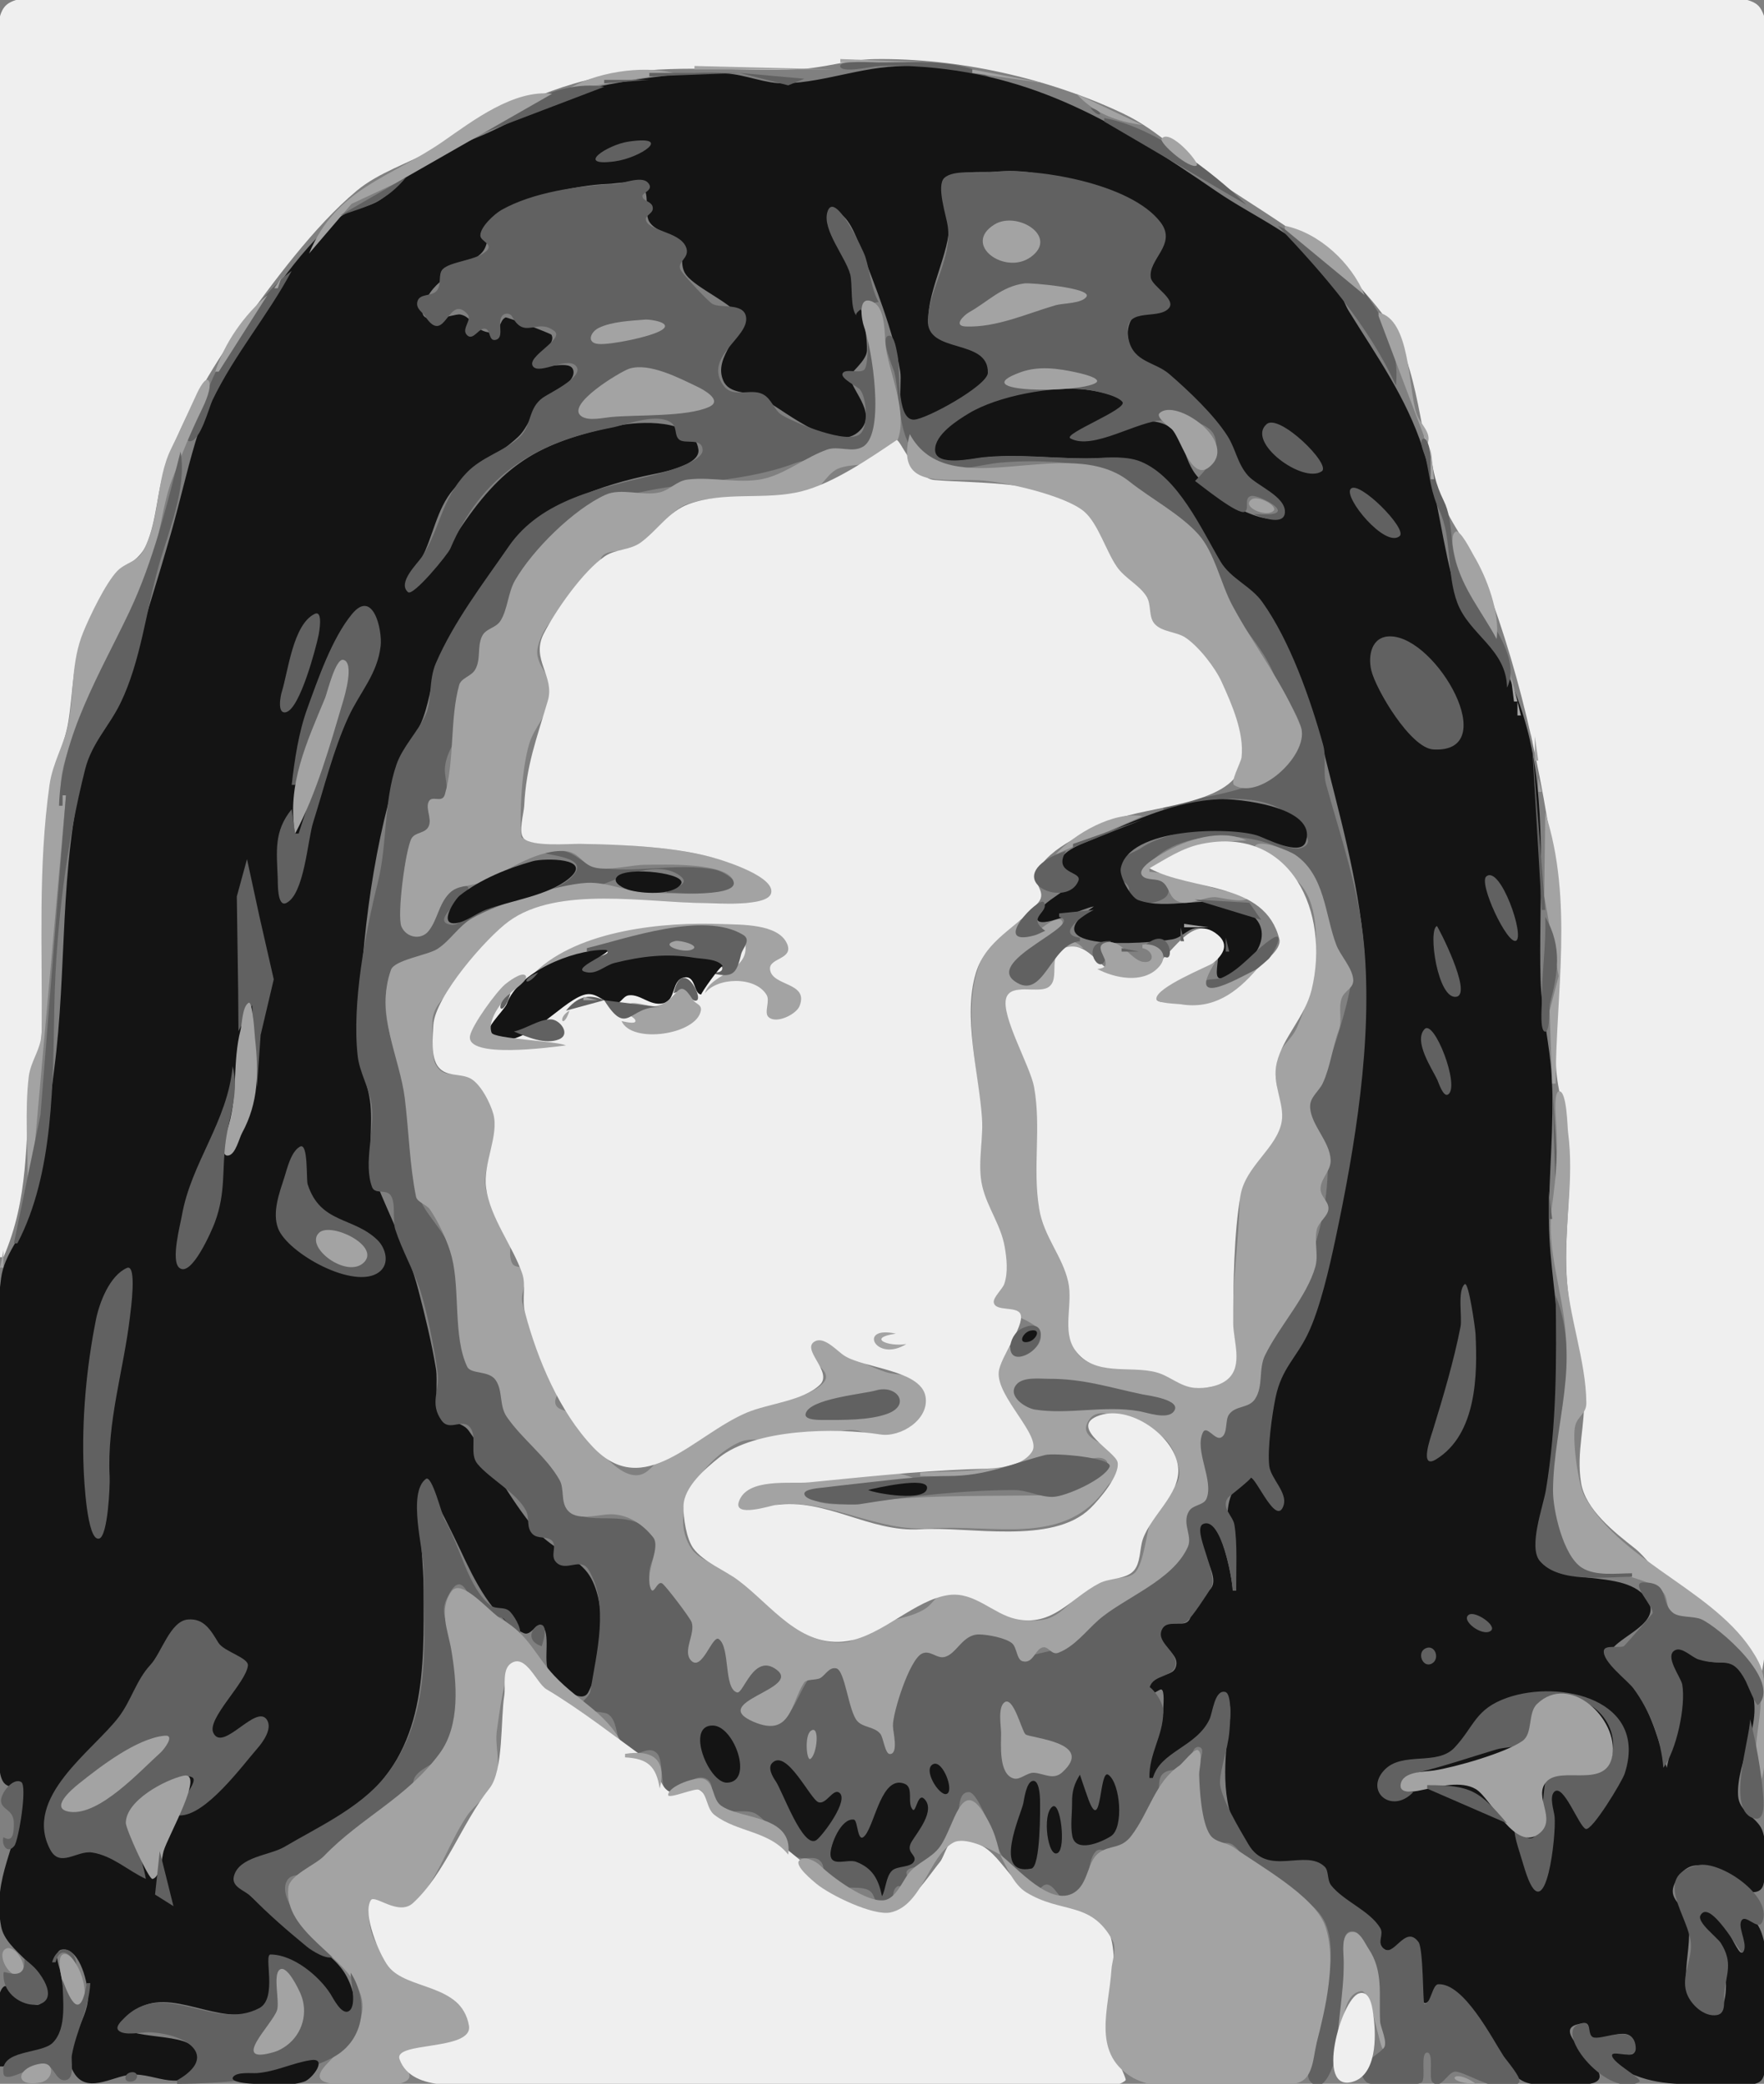 <?xml version="1.0" standalone="yes"?>
<svg xmlns="http://www.w3.org/2000/svg" width="508" height="600">
<rect width="100%" height="100%" fill="#808080" stroke="none"/>
<path style="fill:#efefef; stroke:none;" d="M0 362L1 362C8.411 344.8 7.184 329.08 8.805 311.089C9.184 306.885 11.576 303.25 11.883 298.967C13.591 275.161 11.587 251.769 14.283 228C15.094 220.841 18.561 214.648 19.687 207.774C21.176 198.683 20.648 189.674 25.109 181.183C27.679 176.292 30.436 169.662 34.005 165.509C36.766 162.297 40.418 160.898 42.16 156.795C45.248 149.527 45.144 141.406 47.764 134C52.695 120.062 60.56 106.26 69.218 94.318C78.655 81.3 90.433 65.19 102.702 54.943C109.048 49.643 117.68 47.007 124.863 43.012C141.863 33.556 156.317 25.082 176 21.567C194.08 18.337 211.932 20.639 230 19.903C237.46 19.6 244.506 17.111 252 17.014C275.874 16.704 301.679 22.432 323.283 32.614C334.09 37.707 341.408 46.027 351.032 52.486C369.46 64.854 385.652 73.335 399.074 91.685C409.199 105.528 408.574 126.881 414.51 142.535C417.815 151.249 424.171 158.402 427.5 167.06C438.749 196.309 445.153 227.922 448.865 258.911C450.805 275.114 447.368 290.853 448.1 306.944C448.436 314.332 451.124 321.545 451.726 329C452.77 341.915 450.493 354.329 451.139 367.002C451.742 378.804 455.178 390.214 456.072 401.894C456.704 410.16 453.862 417.875 455.314 426.931C456.557 434.687 464.947 441.197 470.754 445.777C474.268 448.549 476.459 452.538 479.845 455.44C489.028 463.31 504.192 470.191 507 483C510.07 470.936 508 456.405 508 444L508 368L508 122L508 35C508 27.081 511.416 8.81 506.825 2.175C503.251 -2.988 484.681 0 479 0L396 0L101 0L27 0C21.25 0 5.959 -2.704 1.627 1.627C-2.479 5.734 0 19.588 0 25L0 93L0 362z"/>
<path style="fill:#a3a3a3; stroke:none;" d="M242 17L242 18L269 18L242 17z"/>
<path style="fill:#616161; stroke:none;" d="M286 23C277.844 16.632 262.808 18 253 18C251.731 18 241.954 17.29 241.954 19C241.954 21.174 250.879 19.244 252 19.134C263.659 17.992 274.518 21.637 286 23z"/>
<path style="fill:#a3a3a3; stroke:none;" d="M200 19L200 20L241 20L200 19z"/>
<path style="fill:#141414; stroke:none;" d="M0 595L1 595C5.096 589.905 12.032 592.914 15.991 588.333C19.803 583.924 18.502 572.526 17.272 567.264C16.902 565.684 15.144 561.23 18.348 561.314C23.184 561.442 25.388 571.353 25.365 575C25.321 581.936 17.717 589.427 20.86 596.002C24.459 603.529 32.252 597.796 37.685 597.364C45.088 596.776 52.449 603.338 58.744 594.14C60.893 591.001 56.219 589.334 54.074 588.249C47.848 585.101 27.663 587.326 38.728 579.018C48.977 571.323 63.359 584.094 74.788 578.707C80.396 576.064 77.23 563.189 77.88 563.187C86.112 563.161 92.404 570.797 96.247 576.868C96.964 578 99.422 581.92 101.065 579.744C103.476 576.552 100.686 569.988 98.718 567.284C93.1 559.565 81.774 555.78 75.133 548.649C73.275 546.653 68.301 543.381 68.931 540.228C69.751 536.13 75.716 534.82 78.892 533.377C86.295 530.012 96.713 524.73 103.026 519.632C122.828 503.64 122.038 480.747 122.001 458C121.988 450.326 120.903 442.63 120.981 435.004C120.999 433.251 120.97 429.041 122.84 428.018C123.593 427.605 131.585 444.193 132.548 446.252C136.426 454.546 141.827 466.143 150.866 470.243C152.885 471.159 154.618 467.012 155.99 468.002C158.754 469.999 156.354 478.184 157.994 481.274C159.273 483.684 167.229 491.444 169.419 487.252C173.782 478.899 175.334 459.634 168.567 452.06C164.72 447.755 158.247 445.327 154.045 440.283C146.724 431.495 141.382 421.009 135.034 412.012C133.07 409.229 128.949 409.871 127.037 406.644C124.799 402.865 126.2 398.13 125.525 394C124.326 386.668 122.348 378.615 120.479 371.42C117.632 360.459 112.217 350.27 108.305 340.376C105.481 333.236 107.404 325.318 106.681 318C106.11 312.232 103.38 306.855 103.396 301C103.466 275.625 106.857 246.296 114.432 222.105C116.169 216.56 119.916 212.009 121.874 206.621C124.011 200.74 124.275 194.837 127.108 189.019C132.372 178.21 140.356 168.342 146.944 158.379C155.578 145.323 173.584 139.509 188 136.565C190.952 135.962 201.734 133.892 201.133 129.443C199.89 120.248 183.703 121.374 178 122.554C154.995 127.313 144.539 133.732 131.596 153.549C130.458 155.29 120.672 170.259 118.478 168.112C117.054 166.717 120.601 162.277 121.238 161.096C124.733 154.614 125.672 146.609 130.565 140.926C136.023 134.587 143.241 131.359 149.161 125.844C152.078 123.126 152.96 118.98 155.819 116.153C157.913 114.082 165.767 110.418 165.136 106.797C164.49 103.09 156.427 107.115 155.633 103.997C154.959 101.353 160.206 99.172 158.821 96.399C158.626 96.008 145.96 91.256 145.611 91.404C143.665 92.227 144.169 95.951 141.642 95.807C136.269 95.501 136.162 91.209 132.55 90.549C130.469 90.169 118.441 95.487 122.463 86.759C125.955 79.183 132.976 78.161 138.45 73.079C141.391 70.348 139.651 65.976 142.964 62.933C149.679 56.765 166.17 53.246 175 52.968C177.677 52.884 182.332 51.693 184.677 53.376C187.374 55.312 185.439 61.247 186.95 63.781C188.769 66.831 193.445 66.876 195.465 70.142C197.29 73.091 195.458 76.416 197.663 79.237C200.706 83.129 211.318 87.56 212.613 91.026C214.649 96.473 205.239 102.531 208.284 109.582C210.006 113.571 215.254 112.617 218.573 114.189C224.586 117.037 239.706 130.521 247 124.532C253.112 119.513 245.592 113.058 244.711 108.485C244.534 107.564 249.578 103.965 249.671 100.933C249.883 93.984 246.315 82.66 243.985 76.009C243.398 74.334 236.512 61.119 240.398 61.111C244.054 61.104 246.675 68.406 247.694 71.066C251.879 81.989 257.36 95.487 259.247 107C259.89 110.925 257.281 122.034 264.137 120.961C267.979 120.36 284.867 111.631 284.993 107.371C285.241 98.986 270.835 100.419 268.238 95.42C264.704 88.617 273.264 73.791 273.228 65.893C273.21 61.961 270.566 56.351 272.212 52.49C273.861 48.62 283.566 49.79 287 49.446C300.041 48.142 310.419 53.475 322.416 57.588C326.951 59.143 333.126 61.297 334.778 66.427C336.57 71.99 330.456 75.28 331.159 80.018C331.534 82.542 336.974 85.6 335.883 88.046C335.038 89.938 330.807 88.915 329.204 89.414C324.061 91.014 323.739 97.681 326.427 101.521C330.618 107.51 340.697 112.313 346.231 117.898C351.944 123.664 353.76 130.892 358.688 136.869C360.626 139.22 370.644 144.147 368.944 147.954C367.327 151.578 358.266 147.349 356.176 146.119C352.362 143.874 346 139.377 343.645 135.616C339.852 129.56 341.018 122.365 331.936 121.322C326.086 120.651 313.195 130.054 308.672 125.946C307.302 124.702 328.452 117.449 322.47 114.715C310.761 109.363 291.258 112.247 280.009 117.914C276.069 119.899 268.699 124.49 268.816 129.651C268.934 134.836 280.006 132.068 283 131.77C293.159 130.759 302.859 131.972 313 131.999C317.871 132.011 324.076 131.039 328.566 133.308C339.471 138.818 345.56 152.986 351.51 162.567C354.485 167.359 360.308 169.424 363.495 174.056C371.253 185.333 377.71 202.155 380.962 215.342C385.492 233.71 391.255 253.683 392.804 273.066C395.025 300.854 389.178 329.964 384.06 356.664C382.519 364.702 379.955 376.169 376.522 383.484C373.235 390.486 368.465 393.791 366.73 402.197C365.82 406.607 364.295 418.797 365.177 423.047C365.807 426.08 370.268 430.137 369.044 433.306C367.013 438.567 362.251 422.99 359.251 424.92C348.702 431.707 355.839 446.396 356 458L355 458C355 454.653 350.86 432.091 344.722 438.722C341.992 441.672 351.387 452.451 349.028 456.889C347.9 459.01 345.257 458.55 343.944 460.333C342.612 462.143 343.845 466.036 341.667 467.167C339.082 468.508 335.881 464.616 333.75 468.25C330.773 473.327 340.077 475.059 338.639 479.889C337.576 483.458 331.751 481.151 330.333 485.083C328.16 491.111 333.585 486.352 334.389 486.444C335.484 486.57 335 491.258 335 492C335 497.921 331.663 498.43 330.417 503.083C329.754 505.557 330.989 509.354 331 512L332 512C335.672 504.605 344.967 503.242 348.764 494.921C349.383 493.566 350.188 487.688 352.606 488.366C355.835 489.271 353.485 499.749 353.278 502C352.291 512.704 352.222 525.144 361.213 533.782C366.69 539.045 375.518 534.14 380.528 537.889C382.242 539.172 382.286 541.814 383.611 543.449C387.199 547.876 393.432 550.477 396.454 555.393C397.495 557.088 396.818 559.805 398.472 561.088C401.81 563.676 404.656 555.384 408.13 560.222C410.277 563.213 408.229 575.59 410.139 576.653C411.771 577.561 413.292 571.058 417.944 574.028C427.092 579.867 429.047 593.909 438.417 599.13C441.784 601.006 447.27 600 451 600C453.391 600 456.457 600.497 458.764 599.782C467.4 597.108 443.031 583.815 455.972 582.597C458.972 582.315 456.171 586.516 458.403 587.444C460.773 588.431 470.65 581.326 470.894 589.843C471.023 594.364 462.856 588.268 462.949 591.482C463.057 595.203 468.292 596.528 470.94 597.583C479.326 600.927 487.981 600 497 600C499.5 600 505.174 601.048 507.111 599.111C509.17 597.053 508 590.676 508 588C508 580.709 512.119 554.308 502.889 551.556C496.997 549.799 504.424 562.219 501.463 562.222C499.74 562.224 493.856 544.313 488.907 550.477C486.975 552.884 491.262 555.192 492.648 556.537C497.883 561.618 499.994 584.803 490.153 578.847C481.245 573.456 488.442 560.684 485.806 552.065C484.625 548.204 480.075 546.781 482.347 542.139C487.182 532.264 495.291 539.225 500.546 543.25C502.528 544.768 506.832 546 507.782 542.782C508.868 539.107 509.041 529.539 507.116 526.194C505.169 522.813 500.8 521.509 500.537 517C499.947 506.893 508.631 495.587 503.806 485C499.258 475.022 497.113 480.696 489.13 477.532C487.272 476.796 484.012 473 481.889 474.912C478.982 477.529 483.838 483.209 484.167 486C485.043 493.448 481.389 501.791 480 509C477.752 501.421 475.795 493.956 471.459 487.215C469.563 484.267 463.948 480.018 463.764 476.392C463.54 472.001 478.571 468.134 474.698 461.08C468.723 450.197 444.709 458.512 442.713 446.607C441.83 441.338 444.788 433.375 445.533 427.999C447.395 414.553 449.278 400.611 448.893 387C448.561 375.323 446.183 363.714 446.083 352.009C445.962 337.975 447.663 324.269 446.863 310.001C446.334 300.573 443.916 291.558 443.654 282.05C443.048 260.006 445.585 235.162 440.569 213.033C438.588 204.292 434.704 193.753 429.936 186.162C426.555 180.779 421.329 177.052 419.419 170.789C415.242 157.098 414.212 142.778 409.747 129.136C404.855 114.188 396.651 102.873 388.53 89.729C386.357 86.212 385.682 81.9 383.094 78.653C374.467 67.828 361.287 62.622 350.272 55.06C322.173 35.771 297.962 20.934 262.944 19.088C249.914 18.401 238.304 23.709 225.996 24C220.313 24.134 214.733 21.451 209 21.151C197.871 20.568 185.922 22.335 175 24.374C163.264 26.566 152.394 32.601 141.728 37.689C134.824 40.983 127.699 42.812 121.226 47.161C116.855 50.097 113.894 54.629 109.521 57.527C105.732 60.039 100.993 59.98 97.38 62.872C85.541 72.344 74.945 89.319 67.075 102.152C56.861 118.809 54.323 135.724 49.193 153.696C44.91 168.697 39.999 183.759 35.659 198.894C33.333 207.005 26.363 212.858 24.178 221.453C16.951 249.88 19.386 279.259 15.592 308C13.768 321.821 12.695 336.613 8.326 349.896C6.21 356.327 1.264 361.035 0.319 368C-1.655 382.541 0 398.331 0 413L0 502C0.001 505.166 -0.799 509.96 0.801 512.842C2.406 515.734 6.416 513.337 6.159 517.96C5.418 531.296 -2.398 540.505 0.344 554.772C1.766 562.168 13.768 566.527 12.7 574.477C11.621 582.513 3.134 570.498 1.116 571.992C-2.388 574.584 0 590.82 0 595z"/>
<path style="fill:#a3a3a3; stroke:none;" d="M163 26L194 21C184.615 18.705 171.136 20.836 163 26z"/>
<path style="fill:#616161; stroke:none;" d="M187 21L187 22L213 21L187 21z"/>
<path style="fill:#a3a3a3; stroke:none;" d="M280 20L280 21L301 24L280 20z"/>
<path style="fill:#616161; stroke:none;" d="M213 21L227 24.579L231.634 22.671L213 21M174 23L174 24L187 23L174 23M132 40L132 41L174 25C159.627 22.476 144.23 33.848 132 40M302.046 24.81L310.653 29.153L302.046 24.81z"/>
<path style="fill:#a3a3a3; stroke:none;" d="M89 73L101.234 58.702L113.803 52.824L159 27C148.003 25.69 136.153 34.779 127.638 40.685C112.345 51.293 96.864 54.039 89 73M310 27C315.034 32.616 321.655 35.016 329 36L310 27z"/>
<path style="fill:#616161; stroke:none;" d="M314 31C316.825 34.695 318.589 32.272 314 31M318 34L318 35L359 59C348.761 49.073 332.259 36.5 318 34z"/>
<path style="fill:#a3a3a3; stroke:none;" d="M334.551 39.925C333.656 41.114 342.716 48.899 344.639 47.65C345.646 46.995 336.862 36.852 334.551 39.925z"/>
<path style="fill:#616161; stroke:none;" d="M180.992 40.777C174.894 41.67 165.346 48.032 177.036 46.464C184.442 45.469 194.121 38.855 180.992 40.777M335 232L335 233C340.855 232.732 346.136 230.165 352 230.015C358.372 229.851 367.986 230.251 372 235.931C373.2 237.629 379.237 241.901 375.417 243.887C371.768 245.783 364.625 240.717 361 239.764C351.855 237.36 336.155 238.995 328.545 244.216C326.197 245.827 321.413 246.69 320.921 250.05C320.457 253.221 324.351 253.244 325.098 255.584C325.461 256.721 324.219 257.962 325.167 259.026C327.065 261.159 335.181 260.176 336.288 257.455C338.356 252.369 327.923 253.718 329.921 250.367C337.578 237.527 365.396 238.454 374.582 248.329C381.387 255.645 381.718 264.382 384.884 272.996C385.931 275.844 389.605 279.591 389.117 282.741C387.94 290.347 384.349 301.206 381.651 308.981C380.569 312.102 377.441 314.763 377.205 318.054C376.802 323.673 382.334 328.301 382.397 334C382.632 355.442 374.356 370.506 364.394 389.455C362.214 393.602 363.835 398.811 360.852 402.683C359.062 405.006 355.774 404.582 354.027 406.742C352.742 408.33 353.482 411.751 351.581 412.798C349.936 413.704 347.638 409.844 346.511 411.752C343.762 416.406 348.164 425.414 346.957 430.683C346.395 433.135 343.106 433.066 342.033 435.317C340.453 438.634 342.714 442.267 341.266 445.406C337.159 454.314 323.842 460.734 316.334 465.994C312.381 468.764 309.716 472.985 304.754 474.833C304.793 474.818 293.946 477.213 294.735 477.473C293.331 477.01 293.112 474.182 292.072 473.161C289.976 471.106 284.834 470.385 282 470.389C277.024 470.395 275.661 475.174 271.741 476.291C269.708 476.87 267.634 474.981 265.556 475.778C261.86 477.196 257.285 492.121 257.104 496C257.053 497.096 258.128 503.942 256.245 503.944C255.039 503.946 254.254 499.469 253.397 498.599C251.566 496.739 248.719 496.812 246.97 494.737C244.626 491.956 243.275 480.386 240.736 479.921C228.74 477.72 231.299 499.799 219.005 496.062C202.935 491.177 232.705 486.18 223.581 480.336C217.322 476.328 213.963 486.923 212.271 486.369C208.177 485.028 211.155 472.971 206.711 471.63C204.641 471.006 201.761 480.289 199.327 477.677C197.074 475.258 200.572 469.489 199.102 466.299C198.316 464.593 192.084 456.21 190.715 455.344C189.145 454.352 188.109 458.951 187.245 455.704C185.404 448.783 192.663 445.999 186.556 440.354C180.001 434.297 168.759 439.892 163.858 434.432C161.562 431.874 162.705 428.079 160.975 425.299C156.851 418.673 150.313 413.499 146.032 406.981C144.05 403.962 144.722 400.513 143.142 397.483C141.363 394.072 135.961 395.493 134.889 392.593C131.184 382.569 132.908 370.421 129.83 360.039C128.15 354.37 122.085 349.384 120.692 344.505C118.216 335.835 117.765 325.277 117.035 316.325C116.141 305.339 106.689 291.105 113.309 279.407C115.202 276.06 124.428 275.07 127.711 272.502C138.681 263.918 150.346 259.4 164.015 255.545C167.308 254.616 171.361 255.468 174.375 254.327C179.893 252.238 189.357 247.687 195.623 252.008C199.421 254.627 193.849 255.856 192 256L192 257C197.379 257 204.619 258.296 209.782 256.782C215.483 255.112 208.388 250.894 206 250.431C194.82 248.263 182.802 251.65 172.079 249.722C166.452 248.711 165.538 243.69 158.106 245.194C152.804 246.268 169.655 245.87 165.56 251.454C160.877 257.841 145.079 259.513 138 261.954C135.798 262.713 132.273 266.525 130.083 266.282C122.06 265.392 139.017 255.35 133.894 255.102C125.433 254.692 126.035 271.338 119.042 269.287C113.922 267.785 116.101 245.194 118.889 241.477C120.074 239.897 122.581 240.307 123.523 238.523C124.735 236.229 122.472 232.873 123.764 230.87C124.709 229.406 127.492 231.757 128.389 229.519C129.294 227.26 127.907 223.49 128.134 221C128.581 216.115 131.696 213.204 132.505 208.921C133.207 205.202 131.281 200.825 132.361 197.352C132.947 195.468 135.689 195.464 136.787 193.778C138.675 190.88 137.488 187.172 138.806 184.083C139.937 181.431 142.578 181.589 144.111 179.528C149.867 171.792 151.442 160.918 159.352 153.801C179.126 136.008 205.963 142.115 229.134 133.306C234.112 131.413 248.897 130.865 251.167 126.565C254.456 120.333 251.089 103.299 251 96L250 96C249.949 97.936 250.09 105.448 248.833 106.5C247.498 107.618 243.446 105.994 242.667 107.5C241.906 108.971 246.949 111.286 247.667 112.167C249.62 114.564 250.116 122.551 247.833 124.833C244.368 128.299 228.514 121.578 225.167 119.5C222.878 118.08 222.288 114.834 219.667 113.5C216.113 111.692 211.092 114.825 208.333 111C202.369 102.731 215.939 97.136 214.833 91.167C214.076 87.078 207.431 88.859 205.167 87.5C203.735 86.641 197.111 79.453 196.167 78C194.422 75.316 199.053 74.447 197.5 71C195.495 66.552 186.265 66.483 186 63.167C185.905 61.977 188 61.492 188 60C188 57.897 185.157 58.066 185 56.5C184.898 55.479 188.677 54.677 186.5 52.5C184.605 50.605 179.253 52.906 177 53C166.733 53.428 153.376 55.355 144.333 60.5C142.403 61.598 138.243 65.389 138.333 67.833C138.4 69.624 142.51 70.289 139.833 72.5C136.782 75.021 129.691 75.309 127.5 77.5C126.03 78.97 127.318 82.076 125.667 83.833C124.148 85.449 120.664 84.379 120.167 87C119.807 88.897 121.597 89.812 122.5 91.167C128.303 99.871 129.048 84.179 134.667 90.5C136.073 92.083 132.712 94.712 134.5 96.5C136.308 98.308 137.964 94.122 139.833 94.667C141.34 95.106 140.699 98.435 142.833 97.833C145.604 97.052 142.599 91.895 145.167 90.5C145.952 90.073 147.076 90.377 147.5 91.167C151.135 97.942 154.655 91.418 159.667 95.333C162.662 97.673 151.411 102.688 153.5 105.5C155.425 108.092 164.221 102.05 166.167 105.833C167.664 108.745 157.977 113.318 156.333 114.5C151.957 117.648 153.205 122.492 149.667 125.833C145.388 129.874 138.802 131.454 134.333 136.167C126.953 143.949 126.876 152.12 121.5 160.333C120.218 162.292 114.353 167.787 117.5 170.5C119.005 171.798 128.957 159.665 129.667 158C138.619 137.008 153.846 127.474 176 123.167C180.489 122.294 188.611 118.91 193 121.5C195.195 122.795 194.055 125.094 195.5 126.5C197.102 128.059 202.333 125.787 202.333 129.667C202.333 133.081 190.685 136.162 188 136.833C173.557 140.444 155.958 143.619 146.5 157.333C139.267 167.822 130.684 178.96 125.5 191C123.386 195.91 124.421 201.972 122.5 206C120.17 210.885 115.928 215.051 114.167 220.167C110.44 230.993 111.568 243.062 108.833 254C105.208 268.5 101.322 288.894 103 304C103.531 308.78 106.344 313.275 107 318C108.027 325.397 104.56 334.974 107.167 341.833C107.976 343.963 111.161 342.307 112.5 344.167C114.083 346.365 112.959 351.295 113.833 354C115.72 359.838 119.041 365.709 120.833 371C122.974 377.32 125.069 388.298 126 395C126.745 400.364 123.57 403.982 127.167 409C129.568 412.351 133.262 408.058 135.5 411.167C137.443 413.866 135.122 418.634 137.5 421.5C141.118 425.861 148.914 429.906 151.5 435C152.573 437.113 151.486 439.819 153.333 441.667C154.871 443.205 157.368 442.239 158.833 443.5C160.63 445.046 158.266 447.894 160.167 449.833C163.005 452.73 167.233 448.222 169.5 452C175.508 462.013 171.806 475.835 170 487C169.747 488.565 167.302 489.963 167.333 491C167.392 492.927 173.734 492.732 175 493.5C178.428 495.579 176.866 501.794 180.5 504.5C183.34 506.615 186.671 501.942 189.333 505C191.146 507.082 190.048 515.325 192.167 515.833C195.956 516.743 199.081 510.587 203 512C206.523 513.271 203.953 518.367 206.5 520.5C209.121 522.694 215.006 520.501 217.833 522.333C222.389 525.286 224.944 531.685 229.167 534.5C231.333 535.944 234.755 533.809 236.5 536.167C237.789 537.908 236.648 540.95 238.5 542.5C240.875 544.489 246.9 542.693 250 544.167C252.729 545.464 251.19 549.468 255 549C258.16 548.612 256.267 545.022 258.167 543.333C259.258 542.363 260.424 544.375 261.5 543.5C263.301 542.037 260.082 539.673 261.333 538.5C262.762 537.161 265.904 537.776 267.667 536.5C271.08 534.029 273.422 529.039 275.5 525.833C276.694 523.991 275.039 516 279 516C281.812 516 286.365 529.543 287.333 532C288.144 534.056 294.933 544.467 297 544.833C299.107 545.207 300.064 542.166 301.833 542.667C304.664 543.468 305.443 549.316 309.667 546.5C314.605 543.208 312.627 536.358 315.5 533.167C317.359 531.101 320.861 535.53 323.5 532.833C326.969 529.289 331.582 522.554 333.333 518C334.112 515.975 333.28 512.895 334.5 511.167C336.048 508.974 339.73 510.073 341.667 508.5C342.924 507.479 343.101 503 345 503C348.125 503 344.266 509.499 344.167 510.167C343.847 512.326 346.183 528.005 347.5 529.833C349.346 532.397 352.689 529.538 355 531.167C357.948 533.244 358.826 537.262 362.333 539.5C368.978 543.739 379.543 546.771 382.167 555C385.573 565.682 380.048 579.571 379 589C378.716 591.553 375.093 597.093 377.5 599.5C381.443 603.443 384.221 594.141 384.667 592C386.543 582.995 387 573.269 387 564C387 561.778 386.001 555.395 390 556.167C392.059 556.564 392.188 559.532 393.167 561C398.346 568.769 396.138 574.136 397 583C397.198 585.037 399.235 586.956 398.833 589C398.368 591.366 388.687 594.687 393.5 599.5C394.87 600.87 408.13 600.87 409.5 599.5C410.662 598.338 408.967 591 411 591C413.033 591 411.338 598.338 412.5 599.5C414.949 601.949 416.856 596.632 419 596.5C422.129 596.307 433.824 604.646 437.5 599.5C438.314 598.36 433.81 593.234 433 592C429.726 587.01 421.568 570.898 414.167 571.333C412.453 571.434 411.985 577.248 410.167 577C409.758 576.944 409.92 561.086 408.5 559.167C404.556 553.837 401.277 564.24 398.167 560.833C396.615 559.134 398.583 556.994 397.5 555.167C394.529 550.153 386.996 547.452 383.333 542.833C382.161 541.355 382.712 538.68 381.5 537.5C375.978 532.127 365.061 540.593 359.5 531C357.263 527.142 351.202 517.267 351.333 513C351.449 509.249 353.553 503.602 354 499C354.185 497.092 355.022 487.69 352.833 487.167C349.779 486.436 349.227 493.102 348.333 495C344.525 503.093 334.029 504.289 332 512L331 512C330.92 504.666 334.935 499.937 334.995 492.998C335.026 489.312 331.17 485.545 331.092 485.84C332.077 482.127 337.695 483.082 338.487 479.605C339.417 475.523 332.959 473.16 334.556 469.347C335.859 466.234 339.808 468.518 341.862 466.775C343.519 465.368 347.384 459.362 348.695 457.324C351.15 453.51 343.114 440.369 346.471 438.815C351.602 436.44 354.928 454.642 355 458L356 458C355.963 452.289 356.385 444.231 355.481 439C355.027 436.378 351.571 434.128 353.639 431.216C353.739 431.076 360.83 425.529 360.175 425.459C361.872 425.641 367.656 439.794 369.66 433.409C370.815 429.727 365.969 425.736 365.527 422.101C364.939 417.265 366.35 407.049 367.38 402.197C369.105 394.069 373.229 391.029 376.522 384.311C380.145 376.919 382.872 364.834 384.607 356.664C390.197 330.328 395.369 299.485 392.82 272.11C391.31 255.902 386.127 241.174 381.915 225.934C380.873 222.164 382.09 218.234 381.035 214.446C377.381 201.317 371.505 184.493 363.495 173.304C360.224 168.735 354.421 166.61 351.51 161.714C346.069 152.565 339.377 137.406 328.566 132.924C323.725 130.917 317.132 132.041 312 131.991C302.204 131.896 292.827 130.648 283 131.667C280.191 131.958 269.472 134.488 269.296 129.643C269.133 125.147 275.741 121.002 279.019 119.02C287.351 113.985 303.22 111.026 312.897 112.214C315.224 112.5 321.735 113.78 323.249 115.738C324.843 117.8 305.92 124.963 308.255 126.232C314.793 129.782 327.582 121.143 335 121L335 120C330.944 118.648 346.874 119.968 349.5 125C352.745 131.22 344.011 138.388 344.167 138.5C345.775 139.654 356.685 148.543 358.5 147.333C359.914 146.391 358.119 143.571 360.167 142.833C361.612 142.313 368 145.366 368 147C368 148.644 362.036 148 361 148C362.88 148.87 369.835 151.582 370.037 147.525C370.267 142.926 361.999 139.888 359.389 136.931C356.319 133.452 355.887 129.306 353.52 125.578C349.575 119.363 342.309 112.53 336.773 107.733C332.657 104.167 326.612 104.372 325.072 97.959C322.575 87.564 333.26 92.536 336.592 88.764C338.869 86.187 331.847 82.475 331.429 80.011C330.523 74.674 339.066 70.436 334.247 64.041C325.683 52.678 297.991 48.1 285 49.562C281.59 49.946 274.634 48.771 271.958 51.219C269.561 53.413 272.515 62.155 272.923 65.026C274.25 74.354 267.607 83.133 267.199 92.034C266.737 102.127 284.688 97.22 284.485 107.341C284.411 111.015 266.669 120.801 263.15 120.834C257.958 120.884 259.357 105.948 258.428 102.012C258.202 101.056 257.627 96.649 256.139 96.643C253.038 96.631 257.331 106.218 257.568 107.214C259.609 115.788 257.887 129.561 268.269 134.176C273.68 136.581 282.311 133.724 288 133.217C297.974 132.33 312.645 132.712 321.94 136.773C325.489 138.323 326.883 141.785 329.869 143.944C334.915 147.592 342.321 150.055 346.066 155.284C350.03 160.82 351.37 169.137 354.844 175.223C358.956 182.424 364.197 187.099 367.173 194.944C368.777 199.174 376.264 208.283 374.735 212.61C369.188 228.31 348.77 228.474 335 232M98 62C106.153 59.416 111.29 57.844 117 51L98 62z"/>
<path style="fill:#a3a3a3; stroke:none;" d="M350.066 53.082L353.254 54.605L350.066 53.082z"/>
<path style="fill:#616161; stroke:none;" d="M253 87C250.75 82.572 250.639 78.598 249.218 74C248.617 72.056 240.117 54.051 238.222 61.222C236.882 66.293 243.532 74.088 244.847 79C245.57 81.701 244.778 89.014 246.671 90.894C245.658 89.888 251.192 86.86 253 87M359 59L368 65L359 59z"/>
<path style="fill:#a3a3a3; stroke:none;" d="M363 60L368 64L363 60M286.391 64.636C276.952 70.465 289.492 79.406 296.911 73.962C304.969 68.048 292.846 60.65 286.391 64.636z"/>
<path style="fill:#616161; stroke:none;" d="M368 65C381.028 78.785 393.933 93.375 402 111C404.162 90.808 384.957 72.53 368 65z"/>
<path style="fill:#a3a3a3; stroke:none;" d="M370 65L370 66L393 85C389.199 75.706 379.96 67.069 370 65z"/>
<path style="fill:#616161; stroke:none;" d="M343.432 73.594L344.943 75.406L343.432 73.594z"/>
<path style="fill:#a3a3a3; stroke:none;" d="M83 78L88 74L83 78z"/>
<path style="fill:#616161; stroke:none;" d="M85 77L88 74L85 77M84 78C74.207 85.156 63.628 101.914 59.444 113.333C58.911 114.788 51.647 126.77 54.553 127.05C57.632 127.348 60.193 117.288 61.177 115.247C67.608 101.902 77.04 91.019 84 78z"/>
<path style="fill:#a3a3a3; stroke:none;" d="M79 83L80 83L81 80L79 83M295.006 81.599C288.351 82.517 284.664 86.782 279.077 89.913C277.608 90.736 274.357 93.857 278.109 94.005C286.962 94.357 295.743 90.278 303.999 87.884C306.107 87.273 311.549 87.434 312.887 85.433C314.579 82.903 296.689 81.367 295.006 81.599M77.5 83.5L78 84.333L77.5 83.5M62 107L63 107L77 85C70.314 90.69 64.695 98.628 62 107M312 273C303.226 264.56 302.48 285.961 294.226 282.268C286.049 278.61 301.719 271.125 303.829 269.294C306.95 266.586 306.887 262.942 302.287 265.603C300.226 266.795 298.546 268.775 296.088 269.186C293.276 269.657 293.067 267.888 294 266L294 265C272.547 275.252 281.262 303.28 282.719 322C283.249 328.794 281.201 335.83 282.878 342.498C284.335 348.291 287.97 353.042 289.145 359.006C289.826 362.458 290.294 366.347 288.862 369.679C288.239 371.128 285.191 373.458 285.316 374.985C285.501 377.257 298.508 379.647 299.577 383.774C300.933 389.002 291.776 392.962 290 386L289 386C287.853 392.35 286 397.804 289.034 403.952C290.743 407.414 297.332 412.14 297.294 415.908C297.26 419.305 292.598 420.877 289.982 421.654C282.263 423.945 273.023 423.56 265 424L265 425C272.462 425 280.669 425.948 288 424.404C292.901 423.371 297.076 419.995 301.922 419.117C305.09 418.543 307.782 420.572 310.904 420.592C313.13 420.606 316.202 418.902 318.262 420.259C322.292 422.913 305.752 430.447 303.191 430.501C286.003 430.869 268.624 430.295 251.136 432.195C246.756 432.672 235.867 434.799 232.643 430.378C231.616 428.968 239.279 428.19 240 428.137C248.029 427.546 255.953 426.013 264 426C251.848 420.132 234.714 426.685 222.005 427.005C219.172 427.076 209.836 429.596 210.694 433.861C211.716 438.939 222.261 433.178 225.005 433.023C239.966 432.177 252.566 441.066 268 440.06C286.923 438.826 306.962 445.458 318.806 428.079C320.062 426.234 322.809 424.991 323.444 422.806C325.505 415.722 308.197 415.936 313.889 408.477C316.225 405.415 321.324 407.598 324 408.741C332.346 412.306 336.915 412.293 339.324 422C341.047 428.942 334.869 429.363 332.528 434.208C330.201 439.023 329.896 448.93 327.111 452.523C325.031 455.207 319.207 453.89 316.213 455.083C310.849 457.222 307.033 464.89 300.94 466.269C289.954 468.753 283.592 456.898 273.13 458.218C269.72 458.648 269.036 461.5 266.546 463.139C262.126 466.048 256.017 466.2 251.259 468.282C248.812 469.354 246.592 472.444 243.935 472.796C230.868 474.528 222.231 462.191 214.134 454.889C210.569 451.674 201.999 450.04 199.241 446.069C191.612 435.084 202.851 419.68 213.079 415.199C216.64 413.639 222.117 415.231 225.977 414.977C231.743 414.598 237.914 412.508 244 411.806C248.694 411.264 252.008 414.585 256.134 414.574C262.65 414.557 271.307 404.448 266.245 398.417C263.642 395.314 258.526 396.236 255.019 395.046C248.089 392.697 243.94 389.923 238.352 385.477C236.793 384.237 234.298 383.589 232.894 385.477C228.5 391.379 241.716 393.871 236.764 398.532C231.724 403.276 220.489 404.011 214.134 406.435C206.519 409.34 198.065 414.859 191.134 419.194C188.594 420.784 187.09 424.249 183.94 424.718C179.967 425.308 175.981 421.153 173.333 418.681C169.656 415.246 168.205 411.006 165.134 407.472C163.859 406.005 160.976 406.317 160.102 404.583C158.978 402.355 162.432 400.269 161.153 397.667C157.457 390.148 152.217 383.556 150.398 375C149.781 372.097 152.368 368.08 151.37 365.667C150.804 364.296 148.325 365.369 147.477 363.704C146.054 360.91 147.896 357.272 146.523 354.454C144.377 350.048 140.875 347.576 139.866 342C138.646 335.258 144.826 326.58 143.468 321.333C142.975 319.433 137.996 310.209 136.523 309.495C132.597 307.593 128.243 311.649 125.361 306.324C124.353 304.462 124.455 296.393 124.537 294.019C124.775 287.16 133.815 283.179 137.31 278.329C140.449 273.973 141.663 269.345 146.157 265.676C151.122 261.623 156.977 262.052 162.94 260.981C176.586 258.531 190.801 260 205 260C207.652 260 223.776 260.952 223.894 257.102C224.025 252.819 214.025 249.622 211 248.569C198.114 244.085 180.738 243.027 167 243C164.881 242.996 150.237 242.258 150.13 240.963C149.534 233.779 150.323 220.926 152.458 214C153.858 209.46 157.796 205.593 158.787 200.94C160.101 194.774 153.381 191.874 154.94 186.019C157.397 176.788 165.937 173.127 171.037 166.782C172.669 164.753 171.922 160.655 174.278 159.477C177.607 157.811 181.535 159.747 184.861 157.37C189.507 154.05 192.313 147.034 198.065 145.088C209.236 141.309 221.827 144.54 232.935 141.782C236.928 140.791 238.02 135.951 242.005 134.69C246.59 133.238 251.353 134.65 255.523 130.995C263.882 123.67 256.268 108.771 255.083 99.977C254.6 96.389 255.289 88.286 250.884 86.713C246.893 85.288 248.158 92.25 248.806 94C251.054 100.075 255.032 124.645 248.565 128.597C245.445 130.503 241.514 128.258 238.134 129.472C232.301 131.568 226.867 135.883 221 137.583C213.807 139.668 205.389 137.126 198.005 138.083C194.801 138.499 192.967 141.075 189.94 141.782C185.117 142.909 178.885 140.395 174.338 142.477C165.177 146.672 153.487 158.197 148.343 167.06C146.255 170.656 146.23 175.469 144.111 178.782C142.764 180.889 139.912 180.894 138.806 183.218C137.351 186.272 138.586 189.911 136.782 192.898C135.649 194.775 132.8 195.188 132.222 197.273C129.518 207.036 130.956 218.897 128.111 228.759C127.355 231.38 124.54 228.955 123.537 230.671C122.388 232.637 124.402 235.578 123.505 237.782C122.553 240.122 119.572 239.444 118.477 241.477C116.787 244.613 114.232 263.7 115.63 266.843C117.031 269.995 121.266 270.804 123.454 268.042C126.012 264.811 126.353 260.285 129.394 257.218C131.823 254.766 135.001 255.334 138 254.194C145.746 251.251 153.422 244.993 162 245.009C166.884 245.019 167.301 248.79 171.199 249.778C175.441 250.853 181.534 249 186 249C190.506 249 210.233 248.092 211.306 254.074C212.137 258.708 190.314 257.024 187 257C180.874 256.955 175.126 253.889 169 254.199C160.701 254.618 143.221 260.279 136.06 264.338C132.076 266.597 129.723 270.81 125.94 273.245C123.174 275.026 113.634 276.386 112.606 279.222C107.99 291.96 115.126 304.452 116.579 316.278C117.727 325.622 117.993 335.744 119.815 344.588C120.134 346.137 122.893 346.868 123.806 348.218C126.376 352.019 129 357.548 130.12 362C132.527 371.561 130.463 384.94 134.537 393.505C135.627 395.796 140.831 394.482 142.782 397.435C144.887 400.62 143.691 404.679 145.958 407.977C150.353 414.371 157.304 419.381 161.111 426.083C162.581 428.67 161.468 432.067 163.218 434.542C165.872 438.296 172.276 435.975 176 436.009C180.854 436.054 185.106 438.851 188.093 442.648C190.322 445.483 185.991 452.079 187.19 456.759C188.099 460.308 189.141 454.853 190.741 455.954C191.776 456.666 198.683 465.729 199.171 467.083C200.345 470.335 196.48 475.387 198.991 478.088C202.157 481.495 205.148 470.583 207.023 471.954C210.333 474.375 208.375 486.172 212.255 487.306C214.12 487.851 217.027 475.773 223.662 480.778C230.997 486.311 203.669 490.035 217.023 495.764C227.816 500.395 227.681 490.411 231.556 484.477C232.276 483.374 235.142 483.858 236.329 483.111C237.73 482.229 238.824 479.939 240.806 480.366C243.393 480.922 244.336 492.694 246.866 495.528C248.643 497.519 251.728 497.075 253.523 499.218C254.356 500.212 254.893 505.046 256.259 505.046C258.891 505.046 257.12 498.315 257.12 497C257.122 493.032 261.859 477.988 265.458 476.153C267.756 474.981 269.66 477.515 271.806 477.134C275.477 476.482 277.078 470.546 282 470.606C284.409 470.636 289.568 471.584 291.444 473.144C292.865 474.324 292.747 477.871 294.486 478.324C297.583 479.13 298.033 474.892 300.259 474.343C301.977 473.919 302.801 476.638 304.759 475.894C309.442 474.114 312.799 469.588 316.329 466.477C323.653 460.021 337.622 455.244 342.056 445.454C343.513 442.235 340.322 438.76 342.343 435.218C343.501 433.186 346.635 433.512 347.449 431.523C349.625 426.206 343.879 417.682 346.421 412.435C347.486 410.238 349.916 414.807 351.662 413.894C353.649 412.854 352.74 409.043 353.889 407.343C355.739 404.604 359.626 405.612 361.454 402.782C363.89 399.009 362.367 394.158 364.324 390.194C368.561 381.615 376.318 373.415 378.782 364.782C379.761 361.354 378.414 357.501 379.218 354.023C379.736 351.782 382.512 350.186 382.569 348C382.628 345.76 380.065 344.487 380.296 341.977C380.565 339.065 383.332 336.979 383.204 334C382.974 328.679 377.719 324.145 377.296 319.005C377.042 315.916 379.82 314.343 380.977 311.806C383.187 306.958 383.709 301.505 385.546 296.606C386.667 293.619 385.259 290.17 386.472 287.213C387.321 285.143 389.935 284.534 389.704 281.977C389.395 278.564 386.02 275.193 384.806 272C381.585 263.532 381.587 251.958 372.935 246.083C371.502 245.11 362.651 241.336 361.366 243.681C361.116 244.136 367.238 249.854 368.083 250.185C377.32 253.804 379.186 262.268 378.995 273C378.857 280.813 376.62 288.768 373.528 295.806C371.788 299.765 368.347 301.222 367.431 306C366.5 310.85 369.986 320.125 368.375 323.648C364.642 331.813 357.252 336.184 357.005 346.005C356.715 357.525 354.88 369.796 355.023 381C355.087 386.029 357.875 392.377 353.657 396.505C346.05 403.95 338.716 395.434 331.014 394.44C325.502 393.729 319.655 394.665 314.194 392.542C303.852 388.52 310.304 373.935 307.069 366.019C304.255 359.129 300.472 354.826 299.194 347C298.125 340.446 300.869 334.365 300.593 328.194C300.314 321.972 298.175 313.659 296.921 307C296.043 302.338 288.449 291.271 290.167 287.218C292.027 282.826 299.275 286.358 302.519 284.523C307.416 281.752 300.429 271.045 312 273M395.639 88.028L396.278 89.195L395.639 88.028M397 90L397 91L411 128C412.604 124.589 408.978 122.28 407.889 118.972C405.508 111.74 406.232 91.968 397 90M185.93 92.011C181.785 92.35 176.18 92.569 172.416 94.424C170.04 95.594 168.769 98.781 172.416 99.049C175.954 99.308 187.63 96.961 190.612 95.006C193.943 92.824 187.017 91.922 185.93 92.011M181.18 106.168C178.811 106.933 162.586 116.578 167.472 119.881C169.563 121.295 173.654 120.293 175.971 120.074C183.282 119.382 197.922 120.086 204.242 117.144C208.218 115.293 202.638 112.212 200.917 111.394C195.731 108.931 186.989 104.292 181.18 106.168M294.027 107.135C276.919 113.262 311.007 113.245 315.573 110.237C317.656 108.864 310.554 107.355 309.983 107.229C304.804 106.091 299.149 105.301 294.027 107.135M8 341L9 341L19 229L18 229L18 232C15.444 222.084 22.127 209.931 26.055 201C32.062 187.343 39.038 174.142 43.927 160C46.375 152.92 46.862 145.117 49.502 138.196C52.282 130.909 54.864 124.581 58.221 117.699C59.009 116.083 61.028 111.603 60.199 109.819C59.3 107.885 57.035 112.595 56.824 113.046C54.328 118.358 52.007 123.748 49.381 129C44.724 138.312 46.261 149.707 41.138 158.785C39.451 161.775 36.033 162.052 33.772 164.408C30.4 167.922 25.862 177.405 23.971 182.03C20.461 190.615 21.349 199.122 19.788 207.913C18.715 213.959 15.167 219.493 14.256 226C10.909 249.907 12.227 272.819 11.995 297C11.946 302.104 8.83 305.332 8.272 310.059C7.136 319.674 8 331.055 8 341M333.888 119.013C332.8 120.141 336.839 122.964 337.437 123.543C339.998 126.024 343.006 138.547 348.103 134.59C357.28 127.466 338.417 114.32 333.888 119.013z"/>
<path style="fill:#616161; stroke:none;" d="M364.778 122.109C358.784 127.265 375.19 139.405 380.646 135.701C383.493 133.768 368.4 118.992 364.778 122.109z"/>
<path style="fill:#efefef; stroke:none;" d="M258.166 126.754C250.501 131.924 240.04 139.134 230.878 141.46C220.401 144.12 208.681 141.322 198.288 145.16C192.624 147.251 189.272 152.715 184.582 156.161C181.407 158.494 177.285 158.05 174.198 160.16C167.927 164.447 160.101 175.607 156.575 182.483C152.797 189.851 159.854 194.651 157.767 201.755C154.612 212.498 151.505 220.442 150.969 231.981C150.87 234.107 149.235 239.575 150.764 241.33C152.978 243.873 163.817 242.933 167 242.983C179.216 243.174 195.349 243.781 207 247.416C209.981 248.346 222.995 252.576 222.101 257.071C221.272 261.238 206.03 259.998 203 260C186.606 260.009 160.714 254.878 146.505 265.288C139.982 270.067 125.298 286.902 124.8 295.121C124.596 298.492 123.992 304.474 126.271 307.255C128.577 310.069 132.308 309.027 135.256 310.413C138.323 311.855 141.198 317.57 142.066 320.729C143.779 326.966 139.016 335.109 139.971 341.997C141.179 350.716 147.664 358.767 150.393 366.682C151.557 370.059 150.227 374.333 151.199 377.968C154.853 391.647 161.151 406.494 170.731 416.62C185.539 432.271 199.655 413.203 215.198 406.681C221.24 404.146 231.419 403.34 236.15 398.683C239.97 394.924 230.314 388.328 234.819 386.151C237.514 384.849 241.133 389.055 243.121 390.33C248.872 394.02 265.226 394.448 266.536 402.121C267.673 408.781 259.295 413.936 253.546 413.03C240.64 410.995 217.488 411.376 207.105 419.669C203.186 422.799 196.977 428.082 196.838 433.605C196.754 436.998 197.654 443.086 199.703 445.854C202.558 449.711 208.633 452.084 212.483 454.936C222.089 462.051 230.405 474.667 244.079 472.52C254.081 470.95 263.623 460.525 273.288 459.249C280.622 458.28 285.939 464.65 292.416 466.125C303.166 468.572 308.236 460.188 316.604 455.86C319.518 454.353 324.026 454.793 326.375 452.391C328.541 450.176 328.146 445.926 329.133 443.134C331.527 436.362 339.694 430.271 339.322 422.995C338.85 413.754 325.031 403.854 315.825 407.844C308.039 411.218 321.36 418.045 321.86 421.085C322.489 424.91 316.546 431.771 314.013 434.267C303.139 444.978 278.848 439.426 265 440.325C250.364 441.276 237.807 431.194 223.197 433.365C221.69 433.589 211.25 436.996 212.762 432.422C215.078 425.418 227.586 427.338 232.911 426.822C248.138 425.347 263.484 423.663 279 423.046C284.344 422.834 293.86 423.193 297.217 417.963C300.118 413.443 286.877 402.178 287.622 395.002C288.06 390.792 294.988 381.857 293.936 378.523C293.098 375.865 286.575 377.831 286.187 374.985C285.991 373.547 288.727 371.124 289.214 369.679C290.341 366.33 289.931 362.419 289.334 359.006C288.228 352.676 284.341 347.736 282.892 341.615C281.39 335.276 283.23 328.468 282.799 322C281.935 309.021 277.179 292.782 281.052 280.095C284.012 270.397 292.967 267.123 298.978 259.917C301.699 256.655 297.11 254.603 298.671 251.097C301.893 243.86 314.244 239.062 321 236.085C329.821 232.197 354.251 231.873 357.432 220.547C360.594 209.289 351.425 191.325 342.862 184.144C340.124 181.847 335.878 182.181 333.394 179.674C331.399 177.661 332.191 174.109 330.738 171.713C328.68 168.318 324.523 166.484 322.145 163.184C318.884 158.66 316.899 150.953 313.063 147.336C303.319 138.15 281.195 139.3 269.045 138.208C263.479 137.707 259.129 126.105 258.166 126.754z"/>
<path style="fill:#a3a3a3; stroke:none;" d="M262 125C257.84 140.673 270.783 137.812 281.724 138.274C288.961 138.579 306.818 142.623 312.264 147.336C316.237 150.773 318.511 158.672 321.632 163.184C323.965 166.556 328.027 168.357 330.155 171.713C331.667 174.098 330.657 177.624 332.547 179.674C334.728 182.041 338.751 181.839 341.378 183.584C345.186 186.115 349.889 192.137 351.782 196.282C354.707 202.688 358.334 210.927 357.545 218.023C357.365 219.644 354.064 225.289 355.506 226.126C363.056 230.508 377.626 216.605 374.511 209.008C369.259 196.2 361.34 186.319 354.9 174.34C351.565 168.138 349.79 159.085 345.143 153.884C339.933 148.054 331.368 143.518 325.225 138.628C307.296 124.358 273.373 145.987 262 125z"/>
<path style="fill:#616161; stroke:none;" d="M434 198C439.186 187.26 423.264 172.533 419.625 162.94C417.39 157.048 418.632 150.039 415.806 144.259C413.268 139.069 412.751 135.649 411.843 130.005C411.75 129.432 411.025 125.713 409.755 126.366C408.444 127.039 410.401 131.084 410.606 132C411.85 137.554 412.023 141.691 414.528 147C418.208 154.8 416.514 165.216 419.69 173.588C423.207 182.859 433.819 186.874 434 198z"/>
<path style="fill:#a3a3a3; stroke:none;" d="M412 129L412 138L413 138L412 129z"/>
<path style="fill:#616161; stroke:none;" d="M52 130C48.103 145.371 44.122 161.617 37.307 176.033C29.02 193.564 17.554 212.081 17 232L18 232L18 229L19 229L11.655 321L4 358L5 358C15.604 337.809 15.21 311.195 15.674 289C16.132 267.047 19.182 242.492 24.533 221.453C26.456 213.894 31.485 209.086 34.721 202.393C40.509 190.424 42.096 175.899 45.622 163.215C48.43 153.116 53.87 140.775 52 130M388.987 140.751C386.797 143.178 398.931 157.896 403.069 154.365C405.457 152.327 391.327 138.158 388.987 140.751z"/>
<path style="fill:#a3a3a3; stroke:none;" d="M360.524 143.747C357.308 145.802 364.198 148.957 366.579 147.236C368.525 145.829 362.34 142.587 360.524 143.747M431 184C432.003 176.412 428.229 166.346 424.375 159.909C423.844 159.022 420.455 152.167 419.106 153.118C417.418 154.309 418.773 159.386 419.126 160.936C421.047 169.386 427.029 176.507 431 184z"/>
<path style="fill:#616161; stroke:none;" d="M84 226L85 226L94.794 199.004L99.135 190.993L97.778 203.967L86 240L85 240L84 233C78.789 239.389 79.694 245.188 79.983 252.982C80.023 254.066 79.795 261.222 82.398 260.024C87.629 257.618 88.588 241.815 90.177 236.803C93.319 226.896 96.004 215.889 100.332 206.465C103.584 199.384 108.709 194.112 109.618 185.999C110.138 181.359 107.437 169.477 101.385 176.783C95.605 183.762 91.568 195.548 88.497 204C85.996 210.883 84.829 218.739 84 226M90.616 176.77C84.355 179.794 82.967 193.456 81.116 199.325C80.785 200.376 79.722 205.803 82.423 205.049C86.393 203.942 90.909 186.85 91.725 182.979C91.907 182.112 93.122 175.559 90.616 176.77M400.431 183.229C394.975 183.148 393.895 188.749 394.908 193.021C396.202 198.475 406.186 215.408 412.771 215.79C432.807 216.951 413.818 183.427 400.431 183.229z"/>
<path style="fill:#a3a3a3; stroke:none;" d="M432.639 186.056L433.361 187.944L432.639 186.056M85 240C91.165 228.432 95.061 214.524 98.778 201.991C99.314 200.182 102.082 190.764 98.886 189.993C96.61 189.444 94.244 199.474 93.612 201C88.405 213.583 82.491 226.147 85 240M435 194L436 202L437 202L435 194M437 202L437 206L438 206L437 202z"/>
<path style="fill:#616161; stroke:none;" d="M441 211L444 262L445 262L441 211z"/>
<path style="fill:#a3a3a3; stroke:none;" d="M442 212L442 219L443 219L442 212M443 224L443 228L444 228L443 224z"/>
<path style="fill:#141414; stroke:none;" d="M315 261C296.118 274.1 329.951 271.833 337.663 270.459C340.761 269.907 342.327 266.712 345.824 267.23C356.12 268.754 346.413 284.19 352.787 281.375C363.034 276.85 369.149 265.405 355.376 260.694C346.84 257.775 336.137 262.171 327.793 259.166C325.615 258.382 322.339 252.296 322.747 250.079C324.919 238.253 353.985 238.046 362 240.541C364.472 241.31 374.495 246.73 376.011 242.451C379.65 232.176 356.008 229.837 351 230.111C338.395 230.803 327.234 235.885 316.009 241.096C312.472 242.738 306.657 244.257 304.936 248.191C303.211 252.132 310.743 251.081 309.652 253.663C308.739 255.825 295.632 261.818 298.976 265.129C300.859 266.994 312.067 261.397 315 261z"/>
<path style="fill:#a3a3a3; stroke:none;" d="M330 234L335 233L330 234M304 246L329 235C320.793 233.505 309.396 240.034 304 246M445 234L444.706 258L448.859 281.046L446.242 291.088L447 312L448 312C448.026 286.224 453.191 259.338 445 234z"/>
<path style="fill:#616161; stroke:none;" d="M309 243L309 244L329 236L309 243z"/>
<path style="fill:#a3a3a3; stroke:none;" d="M331 251L331 250C340.646 245.649 348.157 242.157 359 242C351.711 238.48 341.537 241.745 335 245.634C333.705 246.405 327.094 249.987 328.972 252.171C330.2 253.599 333.087 252.842 334.657 253.889C336.576 255.168 336.629 257.814 338.458 259.111C341.735 261.434 346.445 258.166 350 258.324C351.7 258.399 358.558 260.35 359.634 258.329C360.262 257.15 353.62 256.691 353 256.565C345.592 255.064 338.632 251.538 331 251z"/>
<path style="fill:#efefef; stroke:none;" d="M331 250C343.276 256.671 364.274 253.712 368.431 270.414C369.196 273.486 363.427 277.426 361.575 279.17C354.178 286.132 349.202 290.247 339 288.553C337.651 288.329 334.239 288.971 333.207 288.028C332.308 287.207 337.823 284.259 338.424 283.881C341.976 281.648 357.856 275.127 350.677 269.148C341.98 261.903 336.31 278.698 327.999 280.995C318.024 283.751 315.47 271.612 307.98 272.582C300.512 273.549 306.076 282.08 301.643 284.397C298.607 285.983 291.159 283.111 289.789 287.317C288.139 292.379 296.721 306.99 297.799 313C299.918 324.803 297.328 336.196 299.259 348C300.585 356.099 305.896 361.544 307.606 369.001C309.097 375.508 305.706 383.281 309.64 388.785C315.112 396.441 325.275 393.113 332.914 395.113C336.878 396.151 339.785 399.241 344.015 399.606C347.081 399.872 351.175 399.184 353.566 397.11C358.08 393.197 355.145 385.982 355.144 381C355.141 370.001 355.333 355.024 357.259 344.09C358.743 335.666 367.834 330.517 369.113 322.884C369.977 317.731 366.205 312.078 367.684 306C369.489 298.589 375.803 292.828 377.712 285C383.135 262.761 371.828 237.643 346 243.005C340.367 244.174 335.943 247.22 331 250z"/>
<path style="fill:#616161; stroke:none;" d="M307 245C305.283 245.641 303.568 246.215 301.987 247.166C289.885 254.449 307.444 261.495 310.559 253.616C311.702 250.726 303.022 251.762 307 245M74 313L75.06 298L78.838 281.981L74.736 264L71.134 247.366L68.194 258.134L68.583 285L68.671 296.894L72.602 289.435L74 313z"/>
<path style="fill:#141414; stroke:none;" d="M153.452 247.959C146.239 249.975 138.318 253.166 132.415 257.841C130.977 258.979 126.144 266.339 131.181 265.817C134.157 265.509 137.199 262.936 140.01 261.909C147.162 259.295 157.835 257.878 163.795 252.991C171.17 246.945 156.648 247.066 153.452 247.959z"/>
<path style="fill:#616161; stroke:none;" d="M146 251L153 249L146 251z"/>
<path style="fill:#141414; stroke:none;" d="M177.721 252.401C176.029 254.279 179.94 255.895 181.157 256.247C184.594 257.243 193.476 257.981 196.024 254.674C198.511 251.448 180.466 249.354 177.721 252.401z"/>
<path style="fill:#616161; stroke:none;" d="M428.022 252.354C425.743 254.255 434.002 271.947 436.567 270.884C439.243 269.774 432.065 248.983 428.022 252.354M344 259L363.2 264.86L359.78 259.936L344 259M301 268C295.418 264.053 302.285 262.751 300.634 259.838C299.429 257.711 284.811 272.902 297.889 269.333C298.906 269.056 300.071 268.41 301 268M305 263L305 264C312.973 266.057 283.705 276.408 292.167 282.5C300.534 288.525 302.517 271.67 311 271L311 270C303.891 269.077 311.954 263.43 315 262L305 263M445 264C445.274 272.767 443.938 280.02 444 289C444.007 290.003 443.396 297.046 445 297.046C446.473 297.046 446.069 290.065 446.343 289.023C448.511 280.753 450.126 272.8 445 264M413.799 266.631C411.133 267.733 414.056 288.161 419.491 286.978C424.067 285.981 413.982 266.556 413.799 266.631z"/>
<path style="fill:#a3a3a3; stroke:none;" d="M154 280C169.233 274.221 182.367 268.02 199 268.001C202.032 267.997 213.019 266.508 214.272 270.424C217.216 279.626 204.721 279.974 203 286C206.392 281.43 217.479 280.958 220.764 286.467C221.846 288.281 219.926 291.552 221.324 292.85C223.564 294.929 229.292 292.054 230.241 289.707C233.084 282.678 222.204 284.09 221.752 279.052C221.452 275.703 228.774 276.286 226.601 271.602C223.967 265.924 213.262 266.273 208 266.063C191.136 265.389 166.754 267.727 154 280M341 266L341 267L348 267L341 266z"/>
<path style="fill:#616161; stroke:none;" d="M340 267L340 271L341 271L340 267M169 273L169 274C169.692 274 175 273.545 175 274.167C175 275.415 165.353 276.497 166.667 279.5C167.252 280.838 172.663 279.985 173.667 279.5C182.243 275.36 190.456 274.675 200 276C201.541 276.214 208 276.411 208 278.833C208 280.413 204.856 279.977 204 280C211.004 281.76 212.014 280.726 213.417 274.805C213.865 272.912 216.496 270.687 213.975 269.154C202.642 262.265 180.466 270.252 169 273M330 272C333.562 271.888 333.901 275.698 336.131 275.697C338.03 275.696 336.612 266.602 330 272M366.237 270.322C361.255 273.585 357.456 279.125 351.826 281.565C350.292 282.231 346.184 281.528 345.675 283.518C344.821 286.858 349.603 285.632 351.122 285.177C356.226 283.648 361.371 279.748 365.272 276.174C366.524 275.026 370.516 267.52 366.237 270.322z"/>
<path style="fill:#a3a3a3; stroke:none;" d="M194.472 270.953C189.663 272.11 196.593 274.422 199.093 273.49C202.223 272.322 195.859 270.619 194.472 270.953z"/>
<path style="fill:#616161; stroke:none;" d="M320 271C311.349 270.488 315.238 278.923 317.472 277.496C318.712 276.704 318.977 272.456 320 271z"/>
<path style="fill:#a3a3a3; stroke:none;" d="M329 272L329 273C332.327 273.647 332.777 277.534 329.111 276.944C325.746 276.403 322.639 270.108 318.333 271.417C313.84 272.782 322.309 278.477 316 279C320.897 281.604 328.95 283.295 333.45 278.719C337.443 274.656 333.057 271.303 329 272z"/>
<path style="fill:#616161; stroke:none;" d="M353 270L353 274L354 274L353 270z"/>
<path style="fill:#141414; stroke:none;" d="M173.889 273.5C164.66 273.584 149.204 279.929 145.972 289C145.271 290.969 138.214 297.13 141.333 298.667C150.305 303.086 160.96 288.803 168 286.5C171.789 285.261 173.542 288.77 176.889 289.028C178.819 289.176 179.291 286.793 181.111 286.583C184.48 286.195 187.145 289.7 190.917 288.889C194.868 288.039 193.229 282.132 197.056 281.444C200.485 280.828 199.704 286.333 201.972 286.333C201.581 286.333 207.75 277.538 208.167 278.222C206.847 276.056 202.178 276.141 200 275.778C192.04 274.451 184.776 275.327 177.028 277.25C174.016 277.997 171.644 280.956 168.222 279.75C164.689 278.505 178.683 273.456 173.889 273.5M298.289 274.855L296.711 278.429L298.289 274.855z"/>
<path style="fill:#616161; stroke:none;" d="M323 273L323 274L328 274L323 273z"/>
<path style="fill:#efefef; stroke:none;" d="M329.102 274.438L330.898 276.003L329.102 274.438z"/>
<path style="fill:#a3a3a3; stroke:none;" d="M362 279C355.205 282.471 341.549 290.286 350 277C347.38 278.509 332.911 284.299 333.009 287.596C333.049 288.944 339.053 288.999 339.998 289.156C349.33 290.711 356.048 285.947 362 279M163 301C159.886 299.69 142.223 299.11 141.573 297.357C140.114 293.424 145.251 287.35 147.844 285.179C148.478 284.648 152.159 282.162 151.408 280.984C150.462 279.499 146.142 282.843 145.444 283.435C142.835 285.647 136.051 295.036 135.377 298.165C133.906 304.986 158.901 301.518 163 301z"/>
<path style="fill:#616161; stroke:none;" d="M155 280C149.547 282.016 151.445 284.703 155 280M194 286C197.655 284.254 198.964 288.727 200.617 288.079C202.68 287.27 196.35 275.226 194 286z"/>
<path style="fill:#a3a3a3; stroke:none;" d="M179 294C181.938 300.659 200.585 297.921 201.833 291C202.16 289.188 200.268 289.067 199.5 287.833C194.927 280.488 195.615 288.269 189 289.667C186.842 290.122 182.157 287.688 180.5 289.5C178.349 291.853 183.057 292.565 183 294C182.959 295.031 179.423 294.067 179 294z"/>
<path style="fill:#616161; stroke:none;" d="M224.553 285.333L226.447 286.667L224.553 285.333M147 286C141.795 289.547 144.701 293.927 147 286M163 291L174 288C169.292 285.949 166.195 287.106 163 291M174 288C180.781 298.842 181.053 289.556 190 290L174 288z"/>
<path style="fill:#a3a3a3; stroke:none;" d="M71.541 288.761C69.726 290.042 69.754 294.707 69.249 296.68C66.956 305.644 68.478 314.84 65.882 323.864C65.616 324.789 62.67 333.478 65.906 332.678C67.886 332.188 68.865 327.768 69.712 326.214C74.458 317.506 74.536 308.75 73.438 299C73.325 297.995 72.8 287.872 71.541 288.761M168 287L168 288L172 288L168 287M202.333 287.667L202.667 288.333L202.333 287.667M164 291C160.329 293.04 162.215 296.649 164 291z"/>
<path style="fill:#616161; stroke:none;" d="M148 297C151.655 298.535 157.114 300.944 161.073 299.214C164.431 297.747 161.284 293.57 158.659 293.509C155.27 293.43 151.397 296.284 148 297M410.23 296.33C407.001 299.845 412.44 307.747 413.93 310.945C414.248 311.629 415.626 316.011 417.013 315.139C420.57 312.901 413.002 293.314 410.23 296.33M67 307C65.531 323.002 55.053 334.728 52.376 350.004C51.882 352.823 49.155 362.923 51.614 365.024C55.128 368.028 61.101 354.05 61.862 352C65.129 343.204 63.836 336.804 65.045 328.27C66.096 320.857 68.914 314.601 67 307M447 312L448 343L449 343L447 312z"/>
<path style="fill:#a3a3a3; stroke:none;" d="M507 513C508.769 508.785 508 503.535 508 499C508 492.847 509.372 484.213 506.455 478.545C496.092 458.408 467.39 450.787 456.317 430.812C454.441 427.427 452.624 413.927 453.688 410.299C454.442 407.728 456.864 406.985 456.837 403.942C456.729 391.516 451.588 378.661 451.039 366C450.461 352.657 453.384 339.736 451.576 326C451.372 324.451 451.235 314.207 449.039 314.207C447.438 314.207 447.989 321.041 448.054 322C448.673 331.175 448.267 337.933 446.965 347.039C445.127 359.883 450.241 372.137 450.957 385C452.1 405.533 440.867 431.312 452.343 449.891C455.608 455.179 463.684 452.068 468.715 453.749C471.711 454.751 477.151 456.085 479.115 458.652C480.482 460.439 479.74 463.462 481.745 464.803C485.817 467.526 491.315 466.252 495.536 470.299C499.123 473.737 505.693 480.009 506.652 485.018C508.446 494.39 503.349 502.982 507 513z"/>
<path style="fill:#616161; stroke:none;" d="M67 334L71 324L67 334M86.349 330.173C83.78 331.655 82.727 336.384 81.898 338.971C80.464 343.44 78.312 349.083 80.099 353.728C82.829 360.827 102.039 371.58 109.155 366.294C112.356 363.916 111.116 359.34 108.607 356.95C101.626 350.301 92.248 352.34 88.602 340.999C88.152 339.598 88.822 328.746 86.349 330.173M446 343L446 351L447 351L446 343z"/>
<path style="fill:#a3a3a3; stroke:none;" d="M91.882 354.955C87.557 359.061 100.123 368.495 104.923 363.372C109.388 358.608 95.232 351.776 91.882 354.955M3 356L2 360L3 356z"/>
<path style="fill:#616161; stroke:none;" d="M447 373L447.671 360.366L447 373z"/>
<path style="fill:#a3a3a3; stroke:none;" d="M1 360L0 365L1 365L1 360z"/>
<path style="fill:#616161; stroke:none;" d="M36.546 365.085C31.542 367.293 28.592 375.15 27.623 380.003C24.859 393.848 23.505 408.884 24.09 423C24.18 425.175 24.992 443.967 28.555 443.007C31.089 442.324 31.705 427.573 31.579 425.197C30.741 409.398 35.614 394.57 37.447 379C37.631 377.43 39.52 363.773 36.546 365.085M421.799 369.761C419.639 371.631 421.128 379.316 420.605 382C418.688 391.85 415.554 402.361 412.584 412C412.122 413.5 408.523 423.308 413.606 420.167C425.286 412.948 425.52 395.799 424.922 384C424.851 382.603 422.944 368.77 421.799 369.761M448 373C448.267 391.954 448.319 410.177 445.193 428.998C444.392 433.824 440.024 445.489 443.476 449.507C449.034 455.977 462.49 454 470 454L470 453C465.513 452.999 459.49 453.901 455.521 451.374C450.214 447.994 447.179 434.904 447.238 428.999C447.426 410.152 455.438 391.711 448 373M294.314 382.496C289.999 384.576 289.274 392.82 295.41 390.142C301.205 387.614 301.493 379.035 294.314 382.496z"/>
<path style="fill:#141414; stroke:none;" d="M296.832 383.115C294.62 383.528 292.876 387.075 296.168 386.357C298.323 385.887 300.128 382.5 296.832 383.115z"/>
<path style="fill:#a3a3a3; stroke:none;" d="M261 387C255.688 387.827 249.551 385.222 258 384C246.812 381.518 252.165 392.499 261 387z"/>
<path style="fill:#616161; stroke:none;" d="M252.712 385.295L258.288 386.705L252.712 385.295M292.75 398.611C289.878 401.936 295.337 405.442 298.068 405.867C307.726 407.369 317.976 404.595 327.999 406.317C330.345 406.721 336.063 408.805 337.963 406.488C340.785 403.047 330.334 401.762 329.027 401.49C319.48 399.5 312.02 396.958 302.003 397.003C299.404 397.015 294.682 396.375 292.75 398.611M252.316 400.33C248.536 401.413 232.969 402.723 231.993 407.098C231.574 408.975 236.161 408.849 237.075 408.851C242.615 408.861 250.387 408.997 255.598 407.053C262.431 404.504 258.298 398.616 252.316 400.33z"/>
<path style="fill:#a3a3a3; stroke:none;" d="M416.694 407.75L417.75 409.583L416.694 407.75z"/>
<path style="fill:#616161; stroke:none;" d="M300.96 418.946C290.699 421.637 284.022 424.975 273 425.001C267.332 425.014 261.631 425.524 256 426.169C249.688 426.892 243.322 427.55 237.012 428.33C236.182 428.433 231.643 428.714 231.643 430.062C231.643 433.093 245.513 433.442 247.562 433.105C261.649 430.792 277.739 429.053 291.999 429.029C295.887 429.023 299.462 431.089 303.191 431.002C306.954 430.915 318.014 425.93 319.534 422.338C320.639 419.73 303.638 418.243 300.96 418.946M122.639 425.833C117.271 429.898 122 446.274 122 452C122 472.715 124.781 494.317 110.667 511.778C103.458 520.695 91.149 526.299 81.889 531.778C77.693 534.26 68.833 534.544 67.361 540.222C66.538 543.397 70.609 544.328 72.361 546.111C77.544 551.387 82.597 555.763 88.389 560.528C89.71 561.615 94.38 564.628 96.167 563.306C96.891 562.769 91.962 559.487 91.472 558.917C88.694 555.682 79.583 546.412 82.75 541.333C84.203 539.004 88.488 540.433 90.611 538.667C95.791 534.357 99.441 528.377 105.222 524.306C109.419 521.35 113.846 521.898 117.667 517.361C119.215 515.523 118.401 513.146 119.722 511.333C121.635 508.708 126.307 507.506 128.278 504.667C133.898 496.57 131.765 480.097 129.889 471.111C129.076 467.218 126.571 464.634 128.694 460.222C133.365 450.516 134.704 460.857 138.5 464.667C140.437 466.61 142.725 464.979 144.889 465.944C145.813 466.357 148.761 472.292 149.639 470.583C150.458 468.99 147.748 464.632 146.5 463.722C144.979 462.613 142.834 463.407 141.333 462.278C134.815 457.372 132.589 445.224 128.056 437.611C127.274 436.298 124.405 424.496 122.639 425.833z"/>
<path style="fill:#141414; stroke:none;" d="M250 429C252.094 430.052 266.982 432.569 266.982 428.346C266.982 425.034 251.798 428.563 250 429z"/>
<path style="fill:#a3a3a3; stroke:none;" d="M180 504C175.68 493.525 167.121 490.481 159.615 482.483C154.072 476.576 152.322 470.716 144.433 466.212C141.086 464.301 132.921 454.188 130.032 458.197C126.237 463.462 129.027 469.477 129.972 475.088C131.533 484.358 132.641 496.674 126.611 504.855C117.193 517.632 104.063 523.248 93.298 534.407C90.791 537.006 83.423 539.853 83.031 543.536C81.638 556.597 100.171 563.156 103.845 574.304C106.363 581.943 99.776 588.381 95.06 593.308C93.894 594.526 90.347 597.792 93.076 599.242C96.684 601.159 114.295 601.769 117.373 598.89C119.826 596.595 113.157 592.705 116.884 591.206C120.637 589.696 134.791 589.168 135.623 584.609C136.477 579.935 129.632 574.874 126.526 572.483C117.791 565.757 106.371 565.354 106.231 550.716C106.162 543.432 111.665 551.019 114.97 550.626C118.209 550.241 120.301 547.397 122.076 544.964C127.079 538.11 129.699 530.058 134.392 522.974C136.79 519.355 141.221 516.74 142.718 512.634C144.475 507.816 142.336 502.857 143.133 497.945C143.646 494.784 145.258 479.729 148.37 479.063C152.241 478.234 153.547 484.119 155.981 485.95C163.898 491.906 171.868 498.163 180 504z"/>
<path style="fill:#616161; stroke:none;" d="M479 509C482.751 504.12 485.56 491.154 484.449 485C484.074 482.924 479.121 476.676 482.477 475.106C484.458 474.18 487.282 477.235 489.13 477.806C496.437 480.06 498.609 476.196 502.718 484C503.132 484.787 505.765 491.453 506.329 490.894C513.228 484.052 494.84 468.423 490 466.264C487.627 465.205 483.524 465.899 481.648 464.264C477.91 461.005 481.058 455.625 473.241 455.63C469.109 455.632 476.666 463.008 475.894 464.588C475.796 464.788 467.89 473.85 467.657 473.977C466.45 474.636 462.177 473.506 461.889 475.222C461.349 478.431 468.642 483.783 470.389 486.134C475.109 492.488 478.465 501.114 479 509M423.044 464.908C420.438 466.481 426.95 471.419 429.344 469.553C431.209 468.1 424.906 463.783 423.044 464.908M42 541C39.873 528.628 32.445 522.749 46.199 514.65C48.218 513.461 52.87 510.44 55.343 511.749C57.949 513.128 47.811 522.626 51.61 522.732C59.197 522.943 69.706 508.46 74.14 503.398C75.717 501.597 78.436 497.835 76.934 495.294C73.939 490.23 64.126 504.774 61.421 498.911C59.546 494.847 70.919 484.444 71.395 479.551C71.615 477.284 64.471 475.538 62.905 473.007C60.774 469.56 58.831 465.89 54.103 466.306C49.005 466.755 46.539 475.899 43.299 479.388C39.212 483.788 37.812 489.638 34.193 494.391C26.762 504.152 6.578 517.5 14.428 532.51C17.276 537.956 22.135 532.731 26.534 533.399C32.35 534.283 36.783 538.593 42 541M156 474C160.2 461.541 147.579 471.225 156 474M410.609 474.576C407.84 475.749 409.751 480.496 412.415 478.954C414.724 477.619 413.304 473.435 410.609 474.576z"/>
<path style="fill:#efefef; stroke:none;" d="M147.135 478.948C144.537 480.716 145.645 485.548 145.221 488.199C144.138 494.96 145.06 509.814 140.956 514.944C133.048 524.83 128.148 539.507 118.932 547.954C114.736 551.801 107.893 545.339 106.789 547.138C104.321 551.162 109.225 562.718 111.791 566.115C117.105 573.148 132.904 570.935 135.046 583.219C136.332 590.597 113.221 587.732 115.066 592.914C118.62 602.9 135.092 600 143 600L230 600L300 600C304.937 600 320.513 602.591 324.157 598.972C324.633 598.499 318.904 587.625 319.068 584.701C319.639 574.511 324.857 555.646 313.704 549.306C308.405 546.294 301.125 548.049 295.673 544.183C288.141 538.843 286.566 529.592 275.421 529.658C272.852 529.673 272.052 534.445 270.694 536.107C266.59 541.129 259.738 552.583 252.107 549.799C239.424 545.171 234.072 537.743 223.657 530.302C218.791 526.825 212.552 526 207.567 522.811C204.732 520.997 203.957 516.629 201.177 515.248C198.693 514.014 195.983 516.832 193.381 516.092C189.674 515.039 189.973 509.238 186.989 507.11C177.486 500.332 167.436 492.375 157.365 486.388C154.502 484.686 151.444 476.015 147.135 478.948z"/>
<path style="fill:#141414; stroke:none;" d="M302.694 485.083L303.306 486.917L302.694 485.083z"/>
<path style="fill:#616161; stroke:none;" d="M407 516C401.453 515.483 403.84 511.435 408.051 510.43C416.06 508.518 423.026 506.096 430.999 503.701C433.262 503.021 437.635 503.164 439.435 501.665C442.78 498.879 439.302 491.52 444.378 489.585C454.833 485.602 466.63 494.109 464.263 505.475C462.457 514.147 450.505 508.549 445.588 511.766C443.529 513.113 445.584 539.416 436 525C435.978 528.223 436.861 530.95 437.824 534.016C438.446 535.995 438.994 538.004 439.691 539.958C445.201 555.402 448.239 528.269 447.688 523.017C447.506 521.285 446.149 517.464 447.549 515.975C450.169 513.191 454.681 525.916 456.674 526.613C458.502 527.252 467.161 512.89 467.873 510.7C474.84 489.298 449.29 483.521 434.09 488.823C424.785 492.068 424.664 496.992 418.883 503.186C413.846 508.582 403.775 504.128 398.597 509.721C392.914 515.86 400.865 522.477 407 516z"/>
<path style="fill:#a3a3a3; stroke:none;" d="M289.253 490.173C287.305 491.663 288.284 496.94 288.298 499.003C288.321 502.288 287.523 510.863 291.93 512.077C293.842 512.604 295.757 510.288 297.845 510.443C300.631 510.65 303.343 512.617 305.868 510.346C315.64 501.553 296.466 500.494 295.298 499.347C294.22 498.289 291.805 488.221 289.253 490.173M442.657 490.6C439.881 493.251 441.547 499.11 438.413 501.294C433.481 504.732 419.021 508.854 412.953 509.779C410.229 510.194 403.927 509.968 403.363 513.805C402.887 517.047 408.56 515.598 410.035 515.292C414.387 514.391 420.901 512.664 425.034 515.159C429.478 517.842 436.491 533.813 443.52 527.725C448.301 523.584 441.548 517.376 445.28 513.084C449.498 508.234 462.717 515.384 464.351 505.366C466.038 495.026 452.144 481.541 442.657 490.6z"/>
<path style="fill:#141414; stroke:none;" d="M205.332 496.837C197.27 496.62 204.108 513.442 209.378 513.289C217.129 513.064 211.506 497.002 205.332 496.837z"/>
<path style="fill:#616161; stroke:none;" d="M504 495C503.953 500.846 496.738 521.98 505.47 523.637C508.408 524.194 507.902 518.532 507.774 516.977C507.2 510.028 505.725 501.765 504 495z"/>
<path style="fill:#a3a3a3; stroke:none;" d="M233.501 498.366C231.594 499.765 232.287 507.22 233.404 506.438C235.327 505.093 236.151 496.42 233.501 498.366M47.438 499.764C39.364 500.511 28.734 508.769 22.701 513.584C20.707 515.176 13.929 520.908 20.234 521.692C28.763 522.752 40.502 509.743 46.293 504.577C47.035 503.914 50.643 499.468 47.438 499.764M288 534C289.872 537.564 291.973 542.683 295.521 544.857C305.799 551.154 314.156 547.201 320.443 558.778C321.682 561.059 320.231 564.614 320.08 567.054C319.382 578.284 314.439 590.656 325.524 597.811C334.367 603.518 352.761 600 363 600C366.461 600 372.911 601.177 375.705 598.639C378.268 596.312 378.373 591.286 379.181 588.148C381.631 578.628 385.164 563.989 381.498 554.241C378.307 545.752 362.526 537.146 355.279 531.926C353.208 530.434 350.003 530.548 348.487 528.328C345.992 524.675 345.444 515.341 345.335 510.901C345.298 509.389 346.557 504.964 345.017 503.931C344.001 503.25 340.534 507.774 339.652 508.374C332.651 513.133 331.001 521.76 325.785 528.614C322.778 532.567 319.551 531.106 316.338 533.588C313.268 535.959 313.408 541.634 310.062 544.407C303.136 550.149 292.544 537.302 288 534M180 505L180 506C186.536 506.358 188.954 508.521 190 515C192.028 506.47 187.949 503.737 180 505z"/>
<path style="fill:#141414; stroke:none;" d="M222.387 507.602C220.999 509.004 222.494 511.572 223.351 512.807C225.346 515.684 231.283 532.721 235.186 529.767C236.95 528.432 244.764 518.122 241.615 516.114C239.868 514.999 237.888 519.68 235.701 518.917C233.347 518.095 226.564 503.387 222.387 507.602M268.8 507.925C265.545 509.323 270.478 517.201 272.579 516.543C274.944 515.803 271.526 506.754 268.8 507.925M311 511C309.315 513.699 308.703 515.808 308.737 519.023C308.77 522.12 308.212 525.639 308.809 528.679C309.766 533.56 317.03 530.54 319.928 528.692C323.691 526.293 322.653 513.479 319.202 511.026C316.527 509.125 317.347 528.375 313.49 518.225L312.321 514.909L311 511z"/>
<path style="fill:#a3a3a3; stroke:none;" d="M52.776 511.298C47.472 512.508 36.277 518.406 36.236 524.857C36.224 526.681 42.868 541.231 43.915 541.007C46.188 540.52 46.61 534.722 47.112 532.992C48.412 528.522 59.268 509.818 52.776 511.298z"/>
<path style="fill:#141414; stroke:none;" d="M297.356 512.785C295.549 513.19 294.97 517.935 294.667 519.335C293.98 522.51 285.71 540.273 297.012 538.025C299.678 537.495 299.572 520.72 299.505 518.051C299.481 517.082 299.263 512.357 297.356 512.785z"/>
<path style="fill:#a3a3a3; stroke:none;" d="M227 534C228.539 522.427 213.165 523.971 207.602 519.86C205.074 517.991 205.745 513.195 202.591 512.182C200.484 511.505 192.648 514.154 192.408 516.784C192.277 518.209 200.358 514.638 201.484 515.337C203.781 516.762 203.415 520.799 205.783 522.602C212.413 527.649 221.412 527.066 227 534z"/>
<path style="fill:#616161; stroke:none;" d="M1 529C0.335 530.973 2.027 534.068 4.116 531.5C5.345 529.988 7.953 514.175 6.111 513.102C3.665 511.677 0.012 516.584 0.301 518.727C0.641 521.252 3.989 520.975 3.991 525C3.992 527.55 3.805 530.727 1 529z"/>
<path style="fill:#141414; stroke:none;" d="M254 546C255.146 543.835 255.088 540.472 256.829 538.676C258.339 537.119 262.536 537.876 263.31 535.759C263.973 533.945 260.671 533.398 262.556 530.25C264.158 527.572 269.508 521.303 266.194 517.972C264.273 516.041 263.804 522.064 262.847 521.046C261.112 519.199 263.258 514.695 260.523 513.611C253.962 511.012 252.048 524.794 249.153 528.44C246.854 531.335 247.124 524.111 245.917 523.931C242.182 523.372 239.08 531.317 239.162 533.912C239.282 537.729 244.107 535.134 246.588 536.088C251.383 537.931 253.03 541.267 254 546z"/>
<path style="fill:#616161; stroke:none;" d="M411 514L411 515L434 525C426.038 515.662 423.733 514 411 514z"/>
<path style="fill:#a3a3a3; stroke:none;" d="M288 534C287.42 531.639 286.852 529.293 285.916 527.04C285.26 525.462 284.458 523.958 283.581 522.493C276.835 511.222 274.921 525.763 270.705 531.683C268.251 535.128 264.01 536.3 261.596 539.5C259.885 541.769 257.933 546.563 254.75 547.115C249.666 547.996 239.457 540.377 236.152 537.098C235.01 535.965 231.628 534.11 230.141 535.743C228.768 537.25 234.158 541.599 235.099 542.385C238.96 545.61 251.543 551.758 256.503 550.645C265.623 548.599 267.435 534.511 274.519 530.555C277.903 528.665 285.224 532.417 288 534z"/>
<path style="fill:#141414; stroke:none;" d="M303.103 520.173C299.941 522.334 301.84 535.476 304.686 533.476C307.003 531.849 305.42 518.589 303.103 520.173z"/>
<path style="fill:#a3a3a3; stroke:none;" d="M2.091 520.865L2.533 529.519L2.091 520.865z"/>
<path style="fill:#efefef; stroke:none;" d="M1.019 524.884L2.116 525.982L1.019 524.884z"/>
<path style="fill:#616161; stroke:none;" d="M47 533L50 527L47 533M46 533L44.654 545.509L49.951 548.843L46 533M489.011 537.051C475.245 540.086 486.727 552.095 486.964 560C487.103 564.621 484.221 569.032 485.655 573.653C486.683 576.965 490.696 580.881 494.488 580.192C497.203 579.699 496.331 575.964 496.542 574.029C497.185 568.135 499.107 565.11 495.573 559.467C494.576 557.876 488.631 553.495 489.694 551.504C492.421 546.398 501.237 562.693 501.765 562.24C503.719 560.56 500.656 555.584 501.334 553.429C502.325 550.28 506.332 556.401 507.557 553.294C510.487 545.858 495.393 535.644 489.011 537.051z"/>
<path style="fill:#a3a3a3; stroke:none;" d="M385 592C387.002 587.863 385.382 574.099 392.069 573.306C394.767 572.986 397.499 590.774 398.324 589.893C399.908 588.202 397.554 583.952 397.449 582C397.038 574.336 398.523 567.641 394.06 561.005C392.948 559.351 391.652 555.923 389.134 556.301C385.948 556.78 387 562.807 387 565C387 574.212 385 582.768 385 592M1.607 561.139C-1.232 562.784 3.033 570.259 5.928 568.495C8.695 566.81 4.331 559.562 1.607 561.139z"/>
<path style="fill:#616161; stroke:none;" d="M15 565L16 565C17.326 560.062 20.43 562.465 22 566C21.86 560.436 16.564 559.543 15 565z"/>
<path style="fill:#a3a3a3; stroke:none;" d="M17.764 562.976C15.562 565.097 20.15 580.13 22.621 578.185C27.605 574.264 20.73 560.118 17.764 562.976z"/>
<path style="fill:#616161; stroke:none;" d="M51 599L51 600C63.497 599.997 84.904 598.408 95.997 592.331C105.256 587.258 106.126 576.003 101 568C100.929 570.479 102.879 577.373 100.539 579.007C98.455 580.463 95.914 575.279 95.171 574.115C91.889 568.977 84.5 562.802 77.924 562.759C75.811 562.745 80.025 575.352 74.68 578.193C61.617 585.138 47.085 569.323 35.586 581.258C34.957 581.911 33.11 583.588 34.114 584.612C35.785 586.315 40.848 585.07 42.971 585.155C53.672 585.581 63.295 591.97 51 599M7 564C7.589 571.037 1.101 567.213 1.042 567.929C0.101 579.362 20.884 581.216 11.26 568.1C10.033 566.428 8.595 565.284 7 564z"/>
<path style="fill:#a3a3a3; stroke:none;" d="M33.258 565.872L34.954 573.128L33.258 565.872M80.491 567.173C78.56 568.766 80.57 576.22 79.789 578.771C78.56 582.788 65.752 594.716 78.954 590.842C80.209 590.474 81.437 589.783 82.486 589.013C87.233 585.529 88.835 579.275 86.52 573.985C86.021 572.843 82.585 565.444 80.491 567.173z"/>
<path style="fill:#616161; stroke:none;" d="M18 570C18 575.485 19.447 583.914 15.182 588.183C11.84 591.527 -0.282 590.023 1.022 597.131C1.598 600.268 10.672 593.885 13.295 594.486C15.647 595.026 16.253 599.759 19.22 598.857C21.535 598.154 20.389 593.445 20.701 591.711C21.994 584.505 25.612 578.588 26 571L25 571C23.258 581.595 20.435 576.789 18 570z"/>
<path style="fill:#efefef; stroke:none;" d="M391.339 573.976C386.239 575.619 378.626 602.535 389.517 599.42C396.44 597.44 396.294 586.437 395.598 581.013C395.333 578.95 394.867 572.839 391.339 573.976z"/>
<path style="fill:#616161; stroke:none;" d="M482.659 579.838L484.435 582.162L482.659 579.838M454.489 582.876C447.736 585.627 463.224 604.456 472.067 599.439C473.45 598.654 464.468 594.13 464.24 591.877C464.051 590.011 471.199 593.503 471.068 589.716C470.82 582.579 462.196 587.133 459.187 586.695C456.48 586.3 459.29 580.92 454.489 582.876z"/>
<path style="fill:#a3a3a3; stroke:none;" d="M404.983 591.748L405.652 595.252L404.983 591.748M410.671 591.107L411.329 598.893L410.671 591.107z"/>
<path style="fill:#141414; stroke:none;" d="M89.528 593.179C84.239 593.973 79.416 596.509 74.007 596.912C72.407 597.031 68.214 596.479 67.122 598.037C66.069 599.541 71.525 599.907 72.04 599.935C76.76 600.195 83.074 600.896 87.607 599.371C89.999 598.566 94.489 592.433 89.528 593.179z"/>
<path style="fill:#a3a3a3; stroke:none;" d="M11.567 594.22C4.681 595.366 3.913 601.068 11.637 599.62C15.492 598.898 15.999 593.482 11.567 594.22z"/>
<path style="fill:#616161; stroke:none;" d="M37.788 596.675C35.673 596.98 35.41 599.651 37.848 599.363C39.976 599.112 40.069 596.346 37.788 596.675z"/>
<path style="fill:#a3a3a3; stroke:none;" d="M425 600C418.477 595.154 415.371 599.792 425 600z"/>
</svg>
